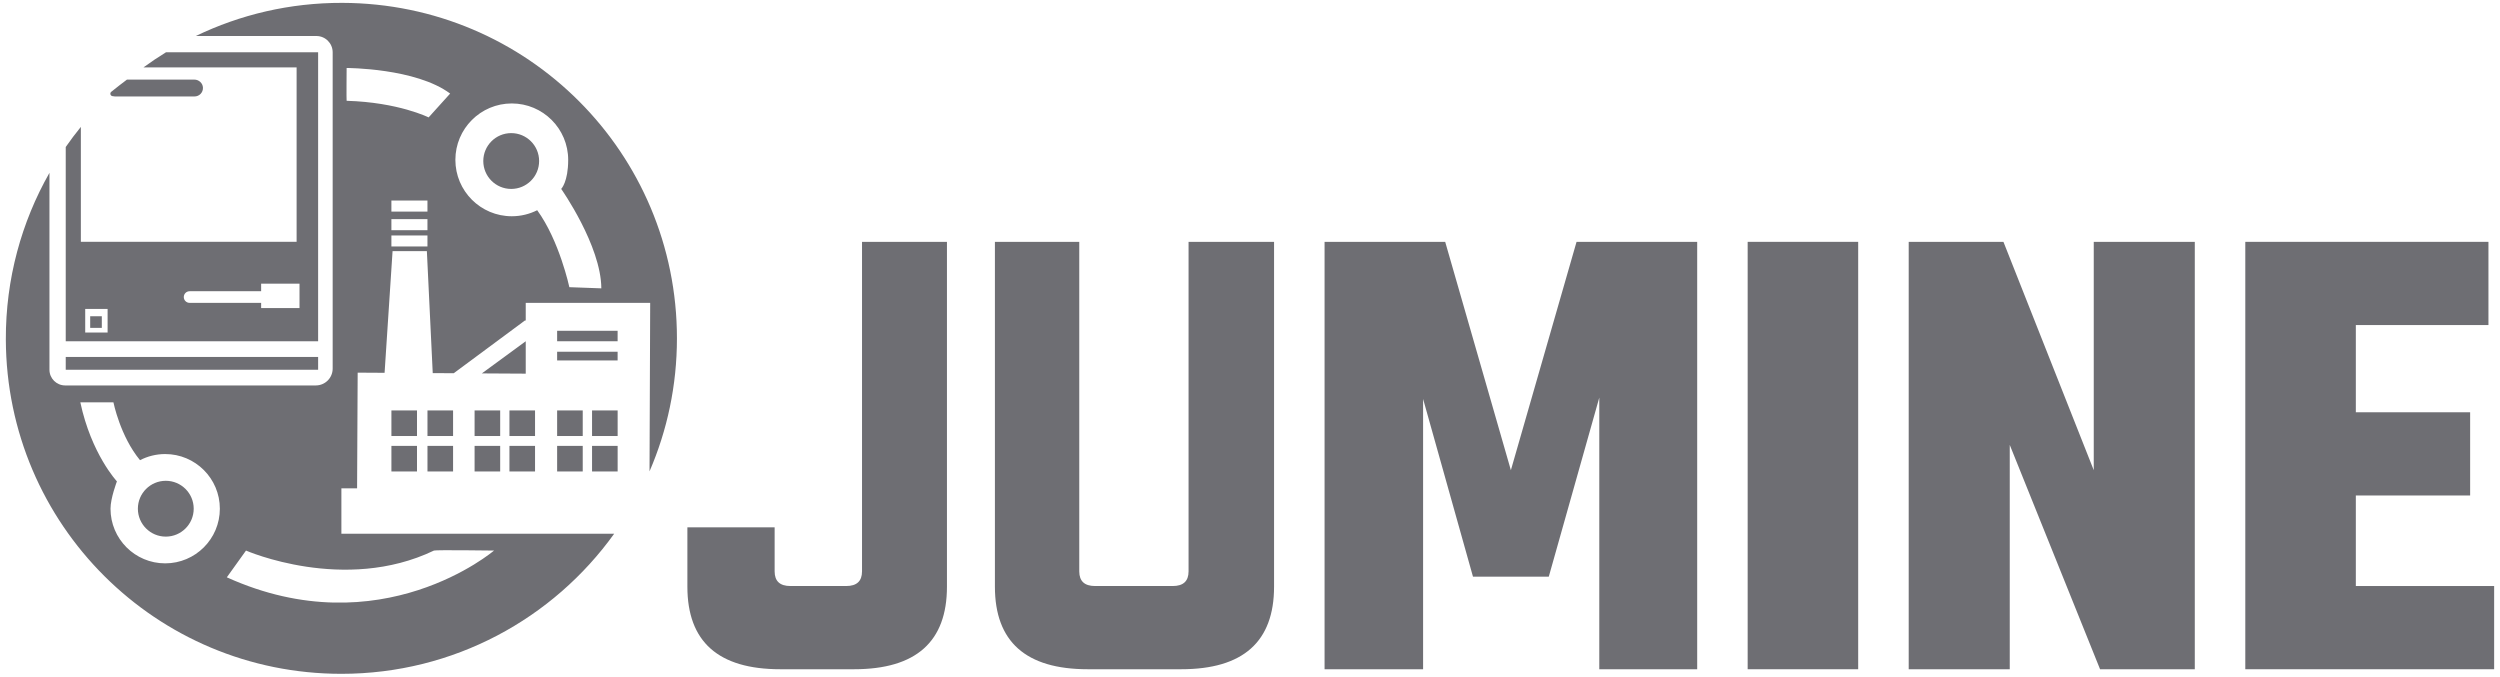<svg width="266" height="72" viewBox="0 0 266 72" fill="none" xmlns="http://www.w3.org/2000/svg">
<path d="M73.137 56.107H82.421V60.795C82.421 61.834 82.981 62.353 84.102 62.353H90.038C91.157 62.353 91.719 61.834 91.719 60.795V25.732H100.756V62.424C100.756 68.28 97.463 71.207 90.878 71.207H83.016C76.43 71.207 73.138 68.279 73.138 62.424V56.107H73.137Z" fill="#6E6E73"/>
<path d="M126.462 25.732H135.56V62.424C135.56 68.28 132.267 71.207 125.683 71.207H115.737C109.151 71.207 105.859 68.279 105.859 62.424V25.732H114.834V60.795C114.834 61.834 115.394 62.353 116.515 62.353H124.782C125.902 62.353 126.463 61.834 126.463 60.795V25.732H126.462Z" fill="#6E6E73"/>
<path d="M151.417 71.207H140.934V25.732H153.768L160.757 50.028L167.745 25.732H180.581V71.207H170.164V42.307L164.789 61.361H156.726L151.417 42.448V71.207Z" fill="#6E6E73"/>
<path d="M185.951 25.732H197.711V71.207H185.951V25.732Z" fill="#6E6E73"/>
<path d="M222.775 25.732H233.526V71.207H223.447L213.838 47.337V71.207H203.086V25.732H213.166L222.775 50.028V25.732Z" fill="#6E6E73"/>
<path d="M250.66 62.353H265.377V71.207H238.9V25.732H264.771V34.586H250.66V43.866H262.823V52.719H250.66V62.353V62.353Z" fill="#6E6E73"/>
<path d="M20.673 8.469H13.508C13.139 8.736 12.325 9.378 11.839 9.766C11.667 9.902 11.732 10.176 11.946 10.225C12.046 10.247 12.144 10.263 12.221 10.263H20.698C21.208 10.263 21.619 9.838 21.594 9.323C21.571 8.84 21.155 8.469 20.673 8.469H20.673Z" fill="#6E6E73"/>
<path d="M36.415 0.305C30.831 0.291 25.544 1.559 20.833 3.831H33.663C34.62 3.831 35.396 4.607 35.396 5.563V39.217C35.396 40.208 34.593 41.011 33.601 41.011H6.933C6.01 41.011 5.262 40.263 5.262 39.341V18.39C2.289 23.621 0.599 29.675 0.621 36.126C0.689 55.827 16.618 71.695 36.324 71.695C48.285 71.695 58.872 65.814 65.351 56.786H36.324V51.961H37.994L38.056 39.65L40.92 39.667L41.769 26.721H45.419L46.043 39.698L48.279 39.711L55.877 34.082L55.938 34.125V32.226H69.18L69.109 50.154C70.985 45.814 72.026 41.029 72.026 36C72.026 16.285 56.135 0.355 36.415 0.305ZM17.575 59.941C14.363 59.941 11.759 57.337 11.759 54.126C11.759 52.998 12.44 51.218 12.44 51.218C12.44 51.218 9.717 48.311 8.547 42.805C8.546 42.799 12.068 42.805 12.068 42.805C12.068 42.805 12.79 46.415 14.898 48.963C15.699 48.547 16.61 48.311 17.575 48.311C20.787 48.311 23.392 50.915 23.392 54.126C23.392 57.337 20.787 59.941 17.575 59.941ZM46.173 58.58C46.352 58.494 52.564 58.58 52.564 58.58C52.564 58.58 40.531 68.849 24.134 61.426L26.175 58.58C26.175 58.58 36.633 63.158 46.172 58.58H46.173ZM45.481 26.226H41.645V25.05H45.481V26.226ZM45.481 24.494H41.645V23.318H45.481V24.494ZM45.481 22.514H41.645V21.338H45.481V22.514ZM45.605 12.492C45.605 12.492 42.388 10.884 36.881 10.725C36.854 10.724 36.881 7.234 36.881 7.234C36.881 7.234 44.244 7.234 47.895 9.956L45.605 12.492ZM60.579 30.556C60.579 30.556 59.524 25.616 57.157 22.367C56.345 22.777 55.426 23.009 54.453 23.009C51.139 23.009 48.452 20.322 48.452 17.008C48.452 13.694 51.139 11.007 54.453 11.007C57.768 11.007 60.455 13.694 60.455 17.008C60.455 19.359 59.713 20.101 59.713 20.101C59.713 20.101 63.953 26.127 63.982 30.68L60.579 30.556Z" fill="#6E6E73"/>
<path d="M55.938 39.757V36.31L51.266 39.73L55.938 39.757Z" fill="#6E6E73"/>
<path d="M54.392 20.102C56.032 20.102 57.362 18.773 57.362 17.133C57.362 15.493 56.032 14.163 54.392 14.163C52.752 14.163 51.422 15.493 51.422 17.133C51.422 18.773 52.752 20.102 54.392 20.102Z" fill="#6E6E73"/>
<path d="M17.663 5.562C16.842 6.066 16.042 6.603 15.266 7.17H31.559V25.729H8.603V13.502C8.04 14.194 7.504 14.907 6.994 15.64V36.308H33.848V5.562H17.663ZM11.449 35.38H9.067V32.874H11.449V35.38ZM31.868 32.781H27.785V32.225H20.174C19.832 32.225 19.555 31.947 19.555 31.606C19.555 31.265 19.832 30.987 20.174 30.987H27.785V30.183H31.868V32.781Z" fill="#6E6E73"/>
<path d="M33.848 37.98H6.994V39.342H33.848V37.98Z" fill="#6E6E73"/>
<path d="M17.64 57.096C19.28 57.096 20.61 55.766 20.61 54.126C20.61 52.486 19.28 51.157 17.64 51.157C16 51.157 14.67 52.486 14.67 54.126C14.67 55.766 16 57.096 17.64 57.096Z" fill="#6E6E73"/>
<path d="M44.369 43.67H41.647V46.392H44.369V43.67Z" fill="#6E6E73"/>
<path d="M48.207 43.67H45.484V46.392H48.207V43.67Z" fill="#6E6E73"/>
<path d="M53.219 43.67H50.496V46.392H53.219V43.67Z" fill="#6E6E73"/>
<path d="M56.928 43.67H54.205V46.392H56.928V43.67Z" fill="#6E6E73"/>
<path d="M62.002 43.67H59.279V46.392H62.002V43.67Z" fill="#6E6E73"/>
<path d="M65.717 43.67H62.994V46.392H65.717V43.67Z" fill="#6E6E73"/>
<path d="M44.369 47.442H41.647V50.164H44.369V47.442Z" fill="#6E6E73"/>
<path d="M48.207 47.442H45.484V50.164H48.207V47.442Z" fill="#6E6E73"/>
<path d="M53.219 47.442H50.496V50.164H53.219V47.442Z" fill="#6E6E73"/>
<path d="M56.928 47.442H54.205V50.164H56.928V47.442Z" fill="#6E6E73"/>
<path d="M62.002 47.442H59.279V50.164H62.002V47.442Z" fill="#6E6E73"/>
<path d="M65.717 47.442H62.994V50.164H65.717V47.442Z" fill="#6E6E73"/>
<path d="M65.714 35.196H59.279V36.309H65.714V35.196Z" fill="#6E6E73"/>
<path d="M65.714 37.425H59.279V38.352H65.714V37.425Z" fill="#6E6E73"/>
<path d="M10.833 33.649H9.596V34.886H10.833V33.649Z" fill="#6E6E73"/>
</svg>
